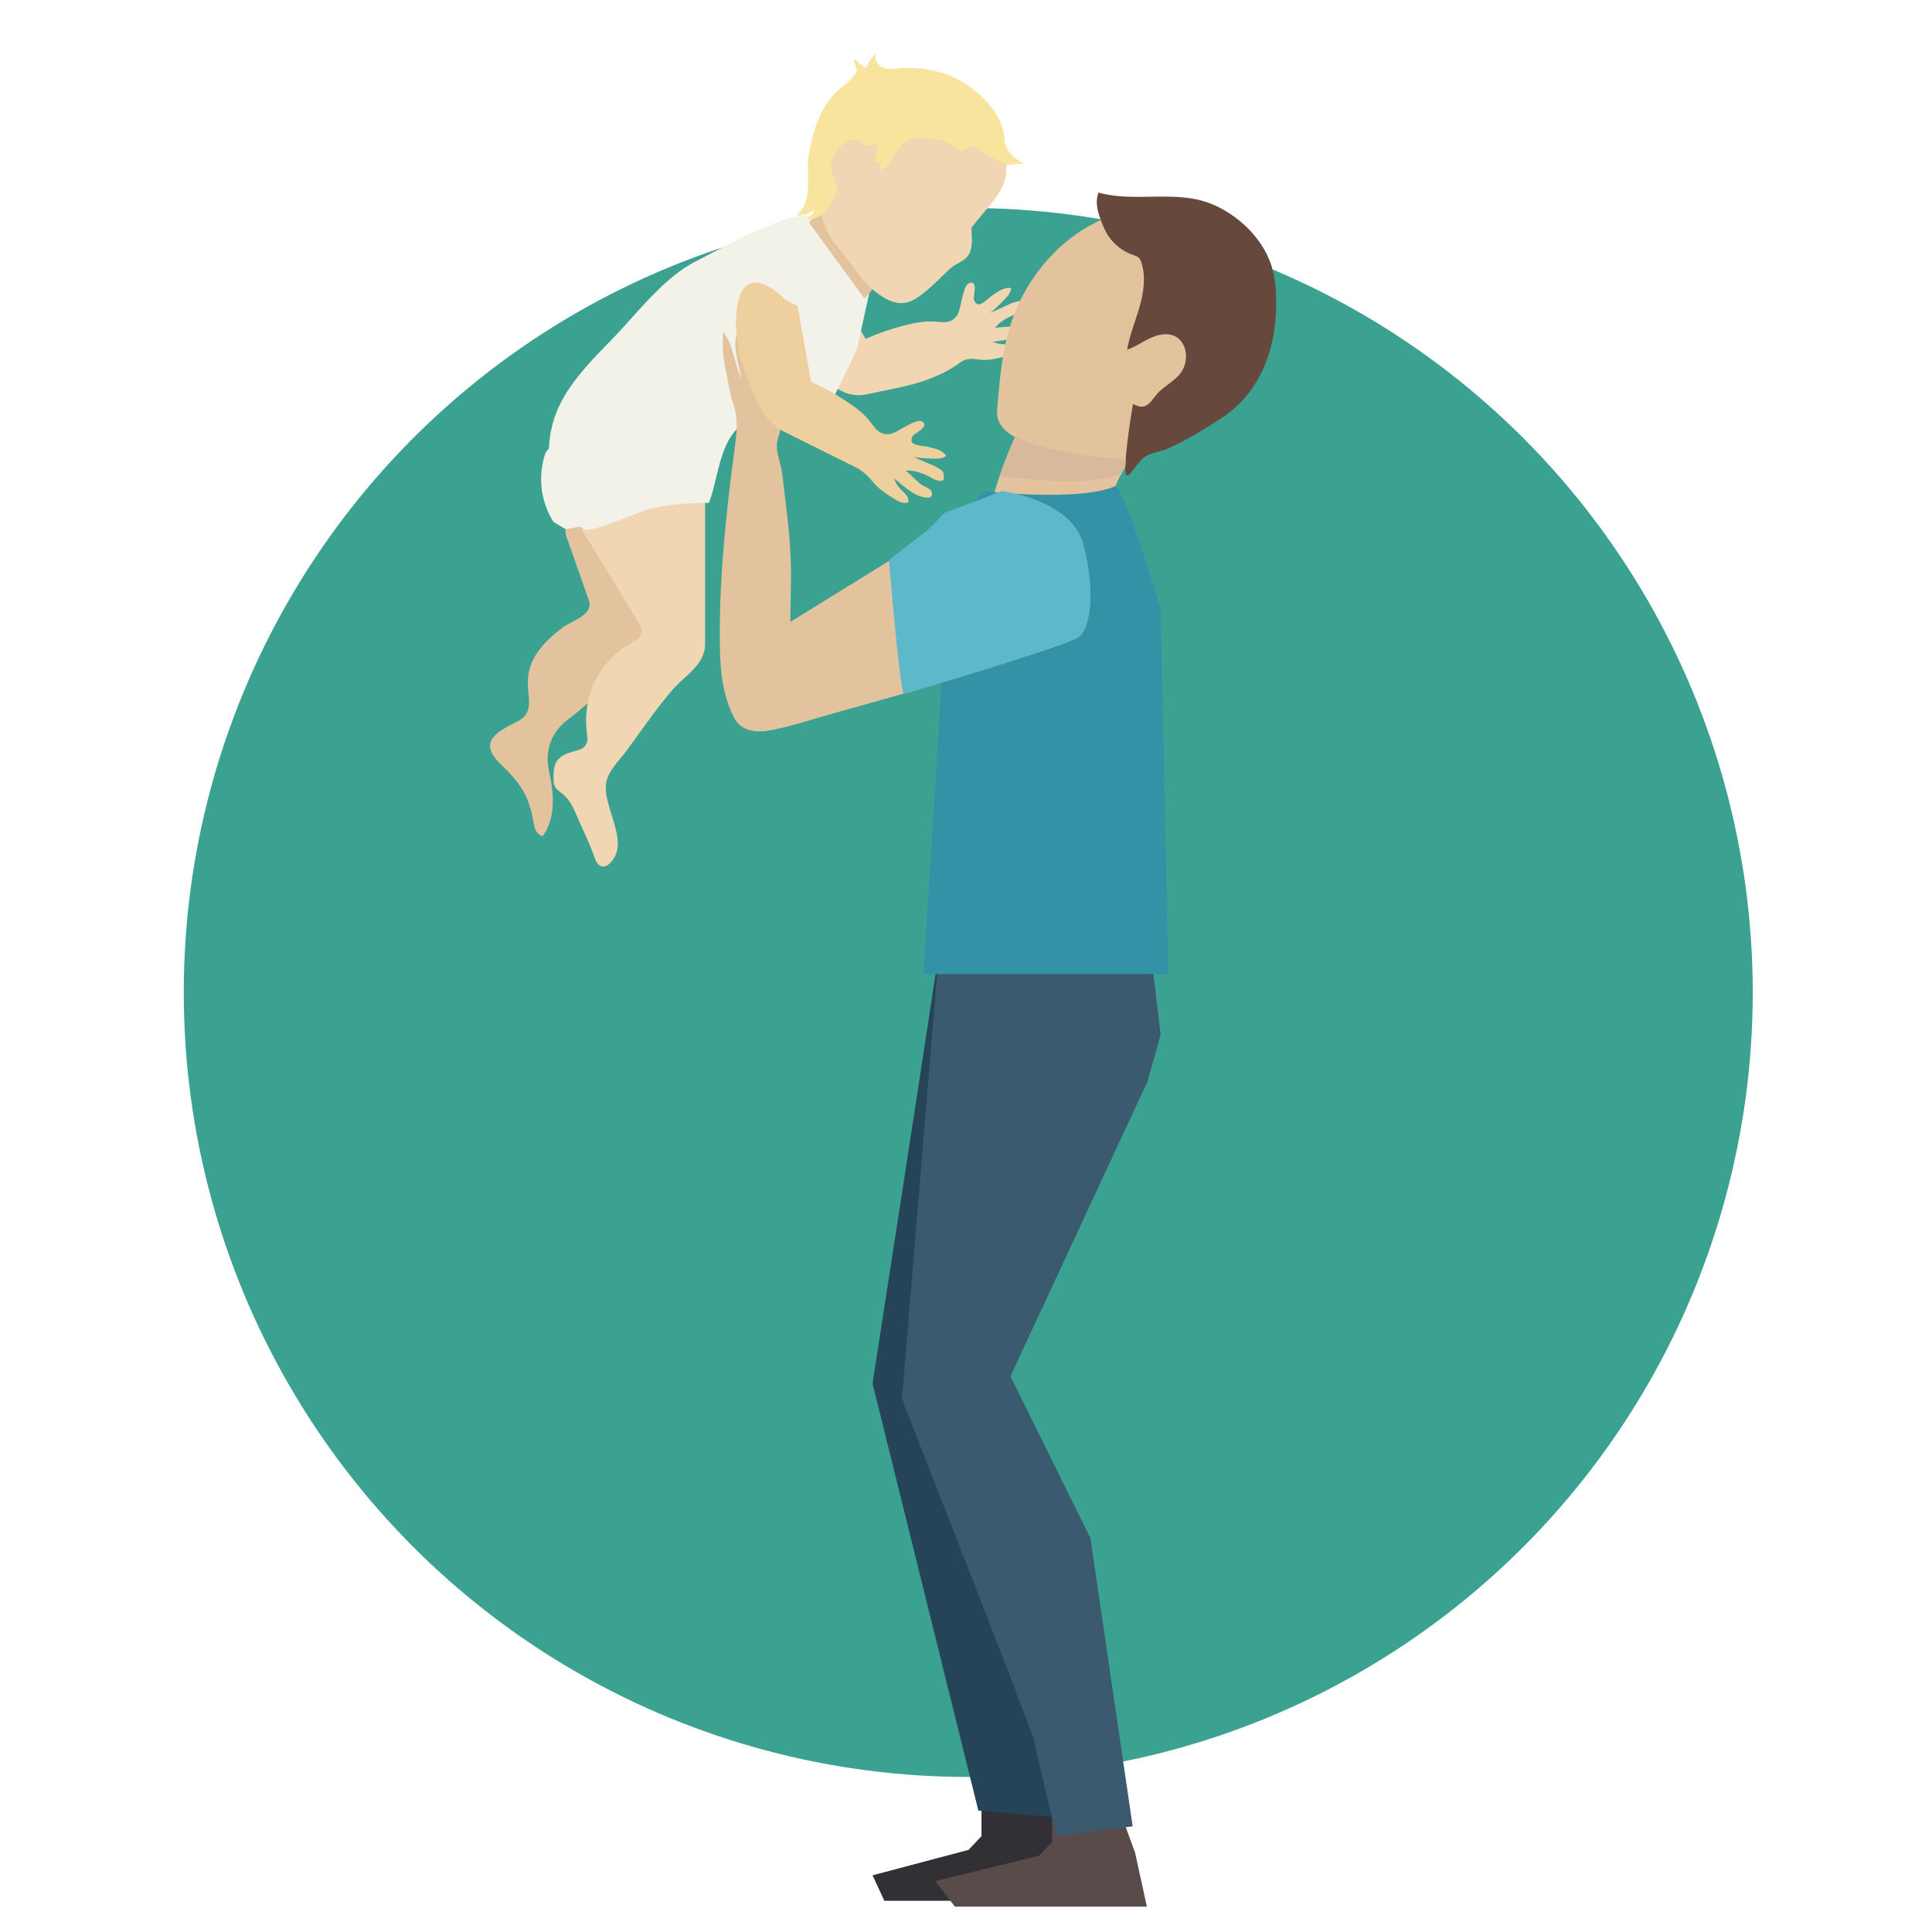 <?xml version="1.0" encoding="UTF-8"?><svg id="Layer_2" xmlns="http://www.w3.org/2000/svg" viewBox="0 0 600 600"><defs><style>.cls-1{fill:#f2f2e8;}.cls-2{fill:#f8e49c;}.cls-3{fill:#f1d6b3;}.cls-4{fill:#eed09f;}.cls-5{fill:#66483c;}.cls-6{fill:#323035;}.cls-7{fill:#d8b99c;}.cls-8{fill:#e2c39e;}.cls-9{fill:#254457;}.cls-10{fill:#3492a7;}.cls-11{fill:#594b4a;}.cls-12{fill:#3b596f;}.cls-13{fill:#3ba291;}.cls-14{fill:#5db9ca;}</style></defs><circle class="cls-13" cx="300.7" cy="308.22" r="243.63"/><g id="_5"><g id="_1"><path class="cls-3" d="M268.87,105.21c3.9-1.73,8.01-3.14,12.14-4.18,2.93-.73,6.04-1.38,9.07-1.16,3.13,.22,5.37,.78,7.28-2.15,1.18-1.8,1.55-9.26,3.75-9.86,2.83-.78,.99,4.21,1.37,5.27,1.25,3.4,4.1-.39,5.71-1.42,1.18-.76,2.82-1.97,4.24-2.21,1.84-.31,1.9-.04,.88,1.9-.41,.79-5.04,5.5-5.91,5.69,1.77-.39,6.11-2.86,7.77-3.27,1.79-.44,1.95-.56,3.35,.71,.2,.19,.42,.39,.45,.67,.03,.27-.14,.52-.32,.72-.97,1.11-3.27,1.61-4.57,2.22-1.89,.88-3.82,1.99-5.07,3.72,2.41-.5,5.16-.14,7.4-1.02,.75-.29,1.51-.7,2.32-.67,.81,.03,1.67,.71,1.51,1.51-.07,.37-.34,.66-.61,.92-2.96,2.81-7.61,2.87-11.42,3.62,1.66,.43,2.75,.81,4.45,.67,1.34-.12,2.72-.29,3.88,.55,.13,.09,.26,.22,.28,.38,.02,.14-.05,.28-.13,.41-.89,1.39-2.63,1.92-4.23,2.35-2.96,.79-5.97,1.59-9.1,1.01-1.77-.33-3.65-.13-5.1,.94-9.14,6.79-20.1,7.88-28.85,9.89-4.2,.97-8.56-.37-11.45-3.56-4.16-4.6-9.75-11.64-12.75-19.08-6.51-16.17,7.86-13.48,7.86-13.48l3.8-1.49,11.98,20.43Z"/><path class="cls-8" d="M189.98,211.41c4.33-4.25,8.55-8.62,12.91-12.78,1.17-1.12,1.57-2.83,1.03-4.35l-11.91-33.2c-.74-2.08-3.01-3.2-5.12-2.52l-8.41,2.7c-2.2,.71-3.38,3.09-2.61,5.27l7,19.86c1.64,4.66-5.57,6.47-8.37,8.65-5.34,4.14-10.24,9.07-10.57,16.14-.24,5.21,2.17,10.07-3.04,12.75-6.22,3.2-12.82,6.29-5.43,13.35,5.91,5.65,8.95,9.9,10.29,18.44,.3,1.93,.92,3.32,2.77,3.99,4.21-5.79,3.48-13.49,2.02-20.08-1.51-6.83,.77-12.45,6.14-16.43,.79-.58,1.58-1.17,2.34-1.79,3.8-3.13,7.41-6.52,10.96-10Z"/><path class="cls-1" d="M169.45,140.54c-.73,2.06-1.78,5.91-1.29,10.76,.52,5.18,2.55,8.93,3.73,10.8,1.28,.76,2.56,1.52,3.84,2.28l16.28-3.3,5.96-23.56h-26.08l-2.44,3.03Z"/><path class="cls-3" d="M180.63,164.38l18.11,29.64c1.06,1.74,.43,4.02-1.39,4.95-11.31,5.82-16.95,17.12-14.92,29.93,.27,1.74-.78,3.41-2.46,3.91-2.89,.87-6.44,1.47-7.59,4.7-.52,1.47-.52,3.08-.46,4.65,.02,.67,.06,1.35,.33,1.96,.43,.96,1.37,1.56,2.19,2.21,2.86,2.24,3.78,4.99,5.18,8.15,1.79,4.04,3.67,7.86,5.11,12.04,1.48,4.3,4.59,2.67,6.26-.57,2.2-4.28-.27-10.05-1.5-14.37-.82-2.87-1.82-6.02-1.12-9.02,.77-3.33,3.8-6.22,5.8-8.89,4.86-6.52,9.5-13.47,14.83-19.61,3.74-4.3,9.98-7.62,9.98-14.1v-52.6l-38.33,17.04Z"/><path class="cls-1" d="M181.31,164.38c2.02,1.3,16.32-5.05,18.62-5.76,6.02-1.87,14-2.56,20.24-2.43,3.28-8.42,3.42-23.9,14.48-25.93,0,0,20.43-3.75,21.2-2.38,.76,1.36,10.34-19.63,10.34-19.63l3.75-17.2c-5.18-7.26-14.08-13.14-15.84-21.82-1.7-8.43-31.51,8.7-37.88,11.86-10.2,5.08-18.54,16.53-26.52,24.66-5.19,5.3-10.43,10.65-14.26,17-5.66,9.39-5.82,18.76-3.99,29.21,.72,4.09,3.05,7.73,6.47,10.08,1.71,1.18,3.21,2.21,3.39,2.34Z"/><polygon class="cls-8" points="251.23 69.09 255.16 64.59 272.81 87.76 268.47 92.73 251.23 69.09"/><path class="cls-3" d="M251.24,50.6c-.04,.45-.08,.89-.1,1.34-.13,2.74,.62,4.65,1.68,7.11,1.54,3.61,2.09,7.32,3.31,11,1.34,4.03,4.51,7.02,6.97,10.37,2.64,3.61,5.22,7.37,8.77,10.17,3.91,3.08,8.01,4.96,12.39,2.22,4.11-2.56,7.37-6.18,10.88-9.46,1.45-1.35,3.83-2.05,5.09-3.44,2.21-2.43,1.48-6.21,1.48-9.24,3.08-4.11,7.76-8.53,9.83-13.22,3.23-7.33-2.02-18.93-6.66-24.57-5.78-7.03-16.69-13.06-26.04-11.48-7.37,1.25-14.28,5.07-19.26,10.65-4.5,5.05-7.67,11.74-8.33,18.54Z"/><path class="cls-2" d="M251.49,67.26c-.36,.3-.75,.57-1.18,.77,1.62,.37,3.37-.19,4.68-1.22,1.82-1.43,3.5-4.22,4.51-6.25,1.6-3.22-1.92-5.97-1.3-9.8,.42-2.59,2.01-4.98,4.24-6.37,1.05-.66,2.3-1.11,3.53-.95,1.38,.19,1.82,1.65,2.9,1.89,1.37,.31,3.39-1.87,3.72,.72,.1,.8-.2,1.58-.46,2.35-.25,.77-.46,1.6-.18,2.36,.79,0,1.57-.42,2.01-1.08-.35,.9-.63,1.85-.66,2.81,2.41,.72,4.25-4.46,5.46-6.04,1.29-1.69,3.52-3.34,5.71-3.62,2.82-.36,6.43,.75,9.27,1.09l4.63,3.15,4.11-1.78,2.05,1.78,8.01,4.16,5.45-.46s-5.82-2.55-5.99-7.32c-.27-7.75-7.49-14.91-13.88-18.45-5.59-3.11-12.9-4.42-19.23-3.71-2.21,.24-4.91,.33-6.42-1.63-.69-.9-.79-2.22-.24-3.21-1.23,1.02-2.21,2.35-2.83,3.83-.16,.39-.46,.88-.87,.75-.12-.04-.21-.12-.3-.2-.93-.85-1.86-1.69-2.79-2.54-.65,1.19,.81,2.59,.56,3.92-.1,.53-.47,.97-.81,1.38-1.79,2.11-3.79,3.32-5.71,5.23-4.91,4.85-6.62,11.23-8.07,17.69-1.58,7.04,1.81,14.74-3.98,20.41,1.97-.03,3.93-.63,5.57-1.72-.32,.8-.83,1.51-1.49,2.08Z"/><path class="cls-1" d="M226.26,102.35s1.53-17.79,9.44-22.81c2.7-1.71,5.53-1.83,8.1-1.25,5.3,1.2,8.93,6.13,8.93,11.58v12.49h-26.47Z"/></g><path id="_2" class="cls-8" d="M228.77,132.05c.03,3.11-.49,6.2-.92,9.52-2.41,18.36-4.32,36.92-4.32,55.39,0,9.91,.4,17.59,4.28,25.63,2.33,4.81,7.31,5.03,11.96,4.12,5.91-1.16,11.77-3.11,17.56-4.74,9.31-2.62,18.62-5.25,27.93-7.87,.08-.02,1.56-.41,1.55-.43l-6.69-41.94-34.68,21.4c.07-4.55,.13-9.11,.2-13.66,.16-10.9-1.48-21.73-2.74-32.53-.34-2.92-1.75-5.85-1.65-8.8,.04-.99,.35-1.96,.64-2.91,1.36-4.49,2.32-9.11,2.86-13.77,.11-.97,.15-2.08-.57-2.74-.6-.55-1.51-.55-2.26-.86-2.08-.87-3.3-4.39-4.81-6.05-2.25-2.47-3.12-5.95-5.12-8.65-.21-.28-.44-.57-.75-.74-.75-.4-1.72,.08-2.16,.81-1.94,3.26,.51,10.86,1.2,14.32-2.43-4.69-2.35-10.41-5.72-14.43-.31,4.04,0,8.14,.9,12.09,.74,3.23,1,6.65,2.12,9.76,.87,2.42,1.19,4.74,1.21,7.06Z"/><path id="_3" class="cls-4" d="M251.92,118.6c3.89,1.74,7.69,3.84,11.23,6.22,2.5,1.68,5.07,3.56,6.94,5.96,1.93,2.47,3.02,4.51,6.47,3.97,2.13-.33,7.91-5.04,9.84-3.82,2.48,1.58-2.46,3.55-2.99,4.55-1.68,3.2,3.03,2.79,4.88,3.29,1.35,.37,3.35,.78,4.48,1.67,1.47,1.16,1.3,1.38-.83,1.93-.86,.22-7.46-.06-8.19-.58,1.47,1.05,6.22,2.61,7.63,3.58,1.53,1.03,1.73,1.07,1.72,2.97,0,.27-.01,.57-.2,.78-.18,.2-.48,.24-.75,.25-1.47,.03-3.39-1.35-4.71-1.91-1.92-.81-4.04-1.5-6.16-1.28,1.98,1.45,3.56,3.73,5.72,4.81,.72,.36,1.52,.65,2.05,1.27,.52,.62,.59,1.72-.11,2.13-.32,.19-.72,.19-1.1,.16-4.07-.31-7.23-3.73-10.34-6.06,.79,1.52,1.24,2.58,2.49,3.75,.98,.92,2.04,1.82,2.18,3.25,.02,.16,.01,.34-.09,.47-.09,.11-.25,.15-.39,.18-1.63,.27-3.19-.67-4.58-1.57-2.15-1.4-4.32-2.81-5.95-4.82-1.49-1.84-3.2-3.51-5.32-4.57-7.38-3.69-14.78-7.36-22.17-11.03-2.89-1.44-5.32-3.69-6.89-6.51-3.61-6.48-9.42-19.12-8.03-31.25,1.99-17.32,15.28-3.19,15.28-3.19l3.65,1.82,4.21,23.59Z"/><g id="_4"><path class="cls-8" d="M307.37,158.36c1.63-6.66,4.08-14.41,7.88-22.73,2.35-5.13,4.85-9.69,7.3-13.69,9.74,3.19,28.14,1.82,37.88,5.02-1.47,3.25-8.42,11.44-9.13,13.58-2.12,6.49-6.14,9.72-5.02,14.26,.13,.55,.2,.67,.15,.94-1,5.59-39.07,2.63-39.07,2.63Z"/><path class="cls-8" d="M339.42,69.53c-9.67,4.98-17.77,13.98-22.54,23.68-5.35,10.87-6.22,22.22-7.23,34.27-.37,4.4,3.17,7.26,6.82,8.88,5.45,2.42,11.25,4.2,17.21,4.73,8.4,.76,15.95,3.21,24.01-.42,7.84-3.53,14.08-9.68,20.91-14.74,6.49-4.81,11.03-8.92,13.27-16.8,2.39-8.43,1.39-17.84-2.97-25.47-2.11-3.7-4.92-6.95-7.8-10.09-5.67-6.18-11.11-9.75-19.72-9.85-7.65-.09-15.22,2.32-21.96,5.79Z"/><path class="cls-5" d="M353.47,61.14c-4.18,0-8.32-.2-12.32-1.33-1.39,3.74,.28,7.65,1.77,11.09,1.67,3.87,5.04,6.97,9.04,8.31,.57,.19,1.17,.36,1.62,.76,.46,.41,.71,1.01,.9,1.6,1.42,4.41,.7,9.22-.57,13.68-1.27,4.45-3.09,8.77-3.87,13.33,2.53-.83,4.74-2.44,7.16-3.58,2.42-1.13,5.33-1.76,7.72-.57,3.3,1.65,4.18,6.28,2.72,9.68-1.74,4.07-5.93,5.29-8.55,8.52-2.13,2.63-3.25,4.96-7.22,2.83-.42,2.17-3.71,22.38-1.77,22.21,.43-.04,.74-.39,1.02-.72,1.43-1.69,2.79-4.04,4.64-5.22,1.9-1.22,4.57-1.41,6.63-2.32,5.76-2.44,11.14-5.89,16.43-9.21,11.85-7.47,17.17-20.57,17.49-34.31,.1-4.42-.1-8.91-1.38-13.14-2.88-9.5-12.25-17.85-21.71-20.43-6.37-1.74-13.11-1.19-19.75-1.18Z"/><polygon class="cls-6" points="274.63 590.3 270.98 582.39 300.8 574.49 304.81 570.22 304.81 556.84 325.7 560.19 332.09 578.13 331.22 590.3 274.63 590.3"/><polygon class="cls-11" points="296.56 592.13 290.45 584.22 322.72 576.31 326.74 572.05 326.74 558.66 347.63 562.01 352.52 575.39 356.17 592.13 296.56 592.13"/><path class="cls-9" d="M301.22,419.93l37.43-92.49-7.2-45.03-39.78,12.17c-.3,3.63-20.69,135.08-20.69,135.08l32.86,132.65,27.61,2.43-16.05-105.26-14.19-39.55Z"/><path class="cls-12" d="M360.43,321.36l-4.12-35.29-64.64,8.52-11.56,139.94s41.38,105.26,41.38,107.09,6.69,28.6,6.69,28.6l23.58-3.04-13.11-89.45-24.84-50.32,42.51-91.45,4.12-14.6Z"/><path class="cls-10" d="M346.48,150.95c-11.41,5.02-40.89,1.57-40.89,1.57,0,0-11.78,12.17-12.69,13.08l-.61,48.37-5.48,88.53h76.06l-2.43-113.17s-9.54-33.06-13.95-38.38Z"/><path class="cls-14" d="M276.12,174.21c-.98,0,9.05-7.05,13.05-10.55,1.07-.94,3.25-3.96,4.56-4.52l17.44-6.63s21.6,2.74,25.25,16.43c3.65,13.69,2.74,26.47-1.83,29.21-4.56,2.74-52.66,17.23-53.88,17.23s-4.6-41.17-4.6-41.17Z"/></g></g><path class="cls-7" d="M349.59,142.57s-21.61-.69-34.34-6.94l-4.78,12.05s25.51,4.41,37.89-.74l1.13-2.12,.1-2.24Z"/></svg>